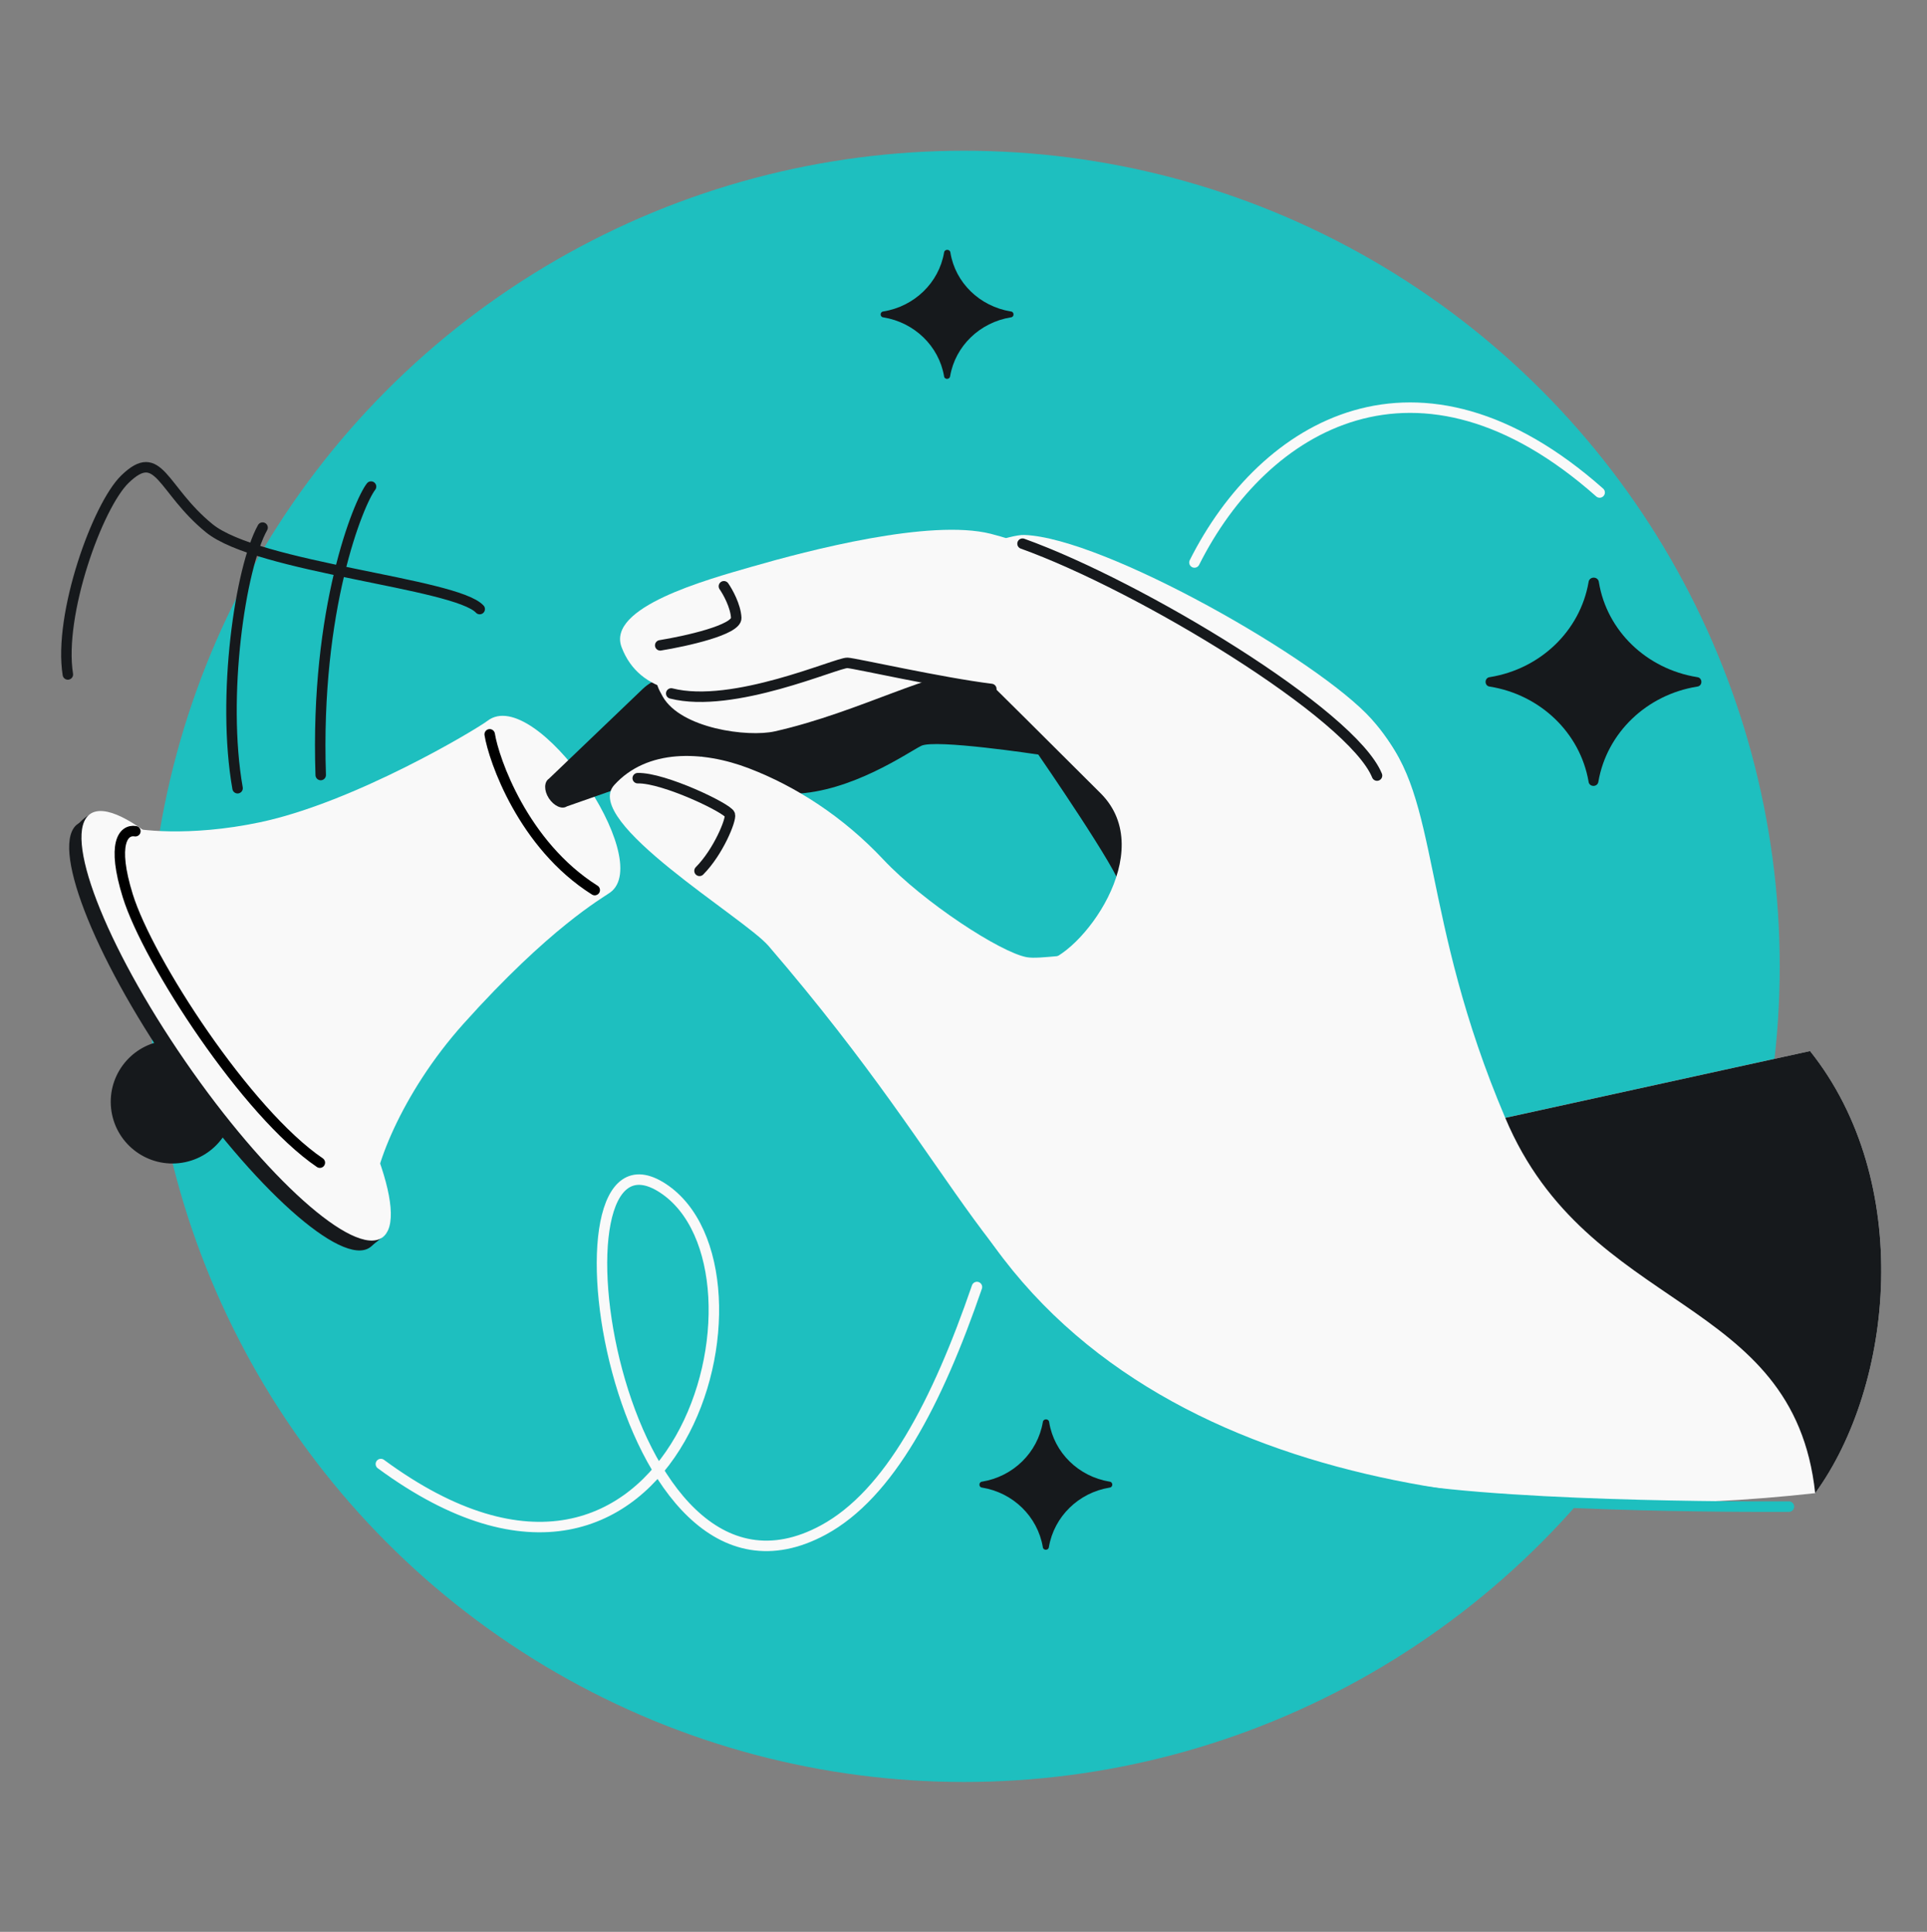 <svg width="368" height="369" viewBox="0 0 368 369" fill="none" xmlns="http://www.w3.org/2000/svg">
<rect x="0" y="0" width="368" height="369" fill="#808080" stroke="none"/>
<g clip-path="url(#clip0_2499_19753)">
<ellipse cx="184.117" cy="184.583" rx="155.76" ry="155.792" fill="#1EBFBF"/>
<ellipse cx="42.748" cy="197.825" rx="49.135" ry="11.851" transform="rotate(55.439 42.748 197.825)" fill="#16191C"/>
<circle cx="32.926" cy="210.461" r="11.778" transform="rotate(80.976 32.926 210.461)" fill="#16191C"/>
<path d="M70.639 238.165C70.824 238.135 73.854 235.761 73.951 235.178C74.047 234.595 70.686 236.075 70.639 238.165Z" fill="#16191C"/>
<path d="M17.579 155.543C16.817 155.513 15.448 156.828 14.859 157.49L16.793 157.75C17.373 157.027 18.341 155.574 17.579 155.543Z" fill="#16191C"/>
<ellipse cx="45.098" cy="195.938" rx="49.135" ry="11.851" transform="rotate(55.439 45.098 195.938)" fill="#F9F9F9"/>
<path d="M49.641 157.063C67.773 153.237 90.93 139.338 93.125 137.665C102.204 130.743 125.285 164.192 116.509 170.484C114.944 171.605 104.969 177.181 88.502 195.564C76.443 209.026 70.897 224.166 71.339 229.333C69.392 229.389 61.998 225.1 47.995 207.486C30.491 185.469 22.04 157.282 24.032 157.912C26.025 158.542 36.085 159.924 49.641 157.063Z" fill="#F9F9F9"/>
<path d="M93.518 140.266C94.28 145.067 99.903 161.399 113.575 170.017M25.853 158.773C23.52 158.386 21.31 161.16 24.406 171.117C28.275 183.563 47.078 212.567 61.081 222.079" stroke="black" stroke-width="2" stroke-linecap="round" stroke-linejoin="round"/>
<path d="M104.815 152.48C105.777 153.949 107.309 154.646 108.238 154.038L131.479 145.88C136.377 144.161 138.631 138.514 136.264 133.894C133.65 128.793 126.86 127.65 122.72 131.614L104.824 148.747C103.895 149.355 103.854 151.012 104.815 152.48Z" fill="#16191C"/>
<path d="M50.145 100.776C45.876 108.457 42.282 133.03 45.369 150.56M70.859 92.943C68.5 95.968 60.169 116.22 61.247 148.038" stroke="#16191C" stroke-width="2" stroke-linecap="round" stroke-linejoin="round"/>
<path d="M91.61 116.339C87.038 111.387 49.21 108.449 39.941 100.884C30.844 93.459 30.441 85.167 23.877 91.51C18.625 96.584 11.139 117.383 12.957 128.83" stroke="#16191C" stroke-width="2" stroke-linecap="round" stroke-linejoin="round"/>
<path d="M151.631 151.628C146.875 151.784 142.687 147.766 142.873 147.058C134.42 148.302 132.021 143.496 133.949 138.883C125.025 136.045 125.137 130.292 126.308 127.771L168.038 124.884L189.005 117.747L227.98 147.833C224.359 155.422 213.848 173.046 213.974 169.471C214.06 167.006 198.284 144.129 198.284 144.129C198.284 144.129 178.558 141.137 175.925 142.464C173.292 143.791 162.643 151.268 151.631 151.628Z" fill="#16191C"/>
<path d="M270.183 162.18L270.18 162.234C262.844 168.939 243.294 177.288 233.664 177.211C221.626 177.113 220.418 169.036 217.278 160.066C214.138 151.097 191.248 129.889 185.282 128.671C179.316 127.452 164.191 136.047 147.978 139.695C142.766 140.868 130.067 139.144 126.581 133.087C123.095 127.03 126.148 127.903 149.279 119.328C162.459 114.442 190.128 101.991 195.606 102.183C210.89 102.721 251.799 126.011 261.939 137.368C270.994 147.511 270.476 156.885 270.183 162.18Z" fill="#F9F9F9"/>
<path d="M219.593 166.381C209.593 189.778 184.969 230.661 186.558 233.176C220.695 287.196 297.163 290.756 346.646 285.207C361.689 264.509 365.524 225.646 345.666 200.759L287.46 213.522C271.17 175.227 275.031 152.063 263.517 139.644L219.593 166.381Z" fill="#F9F9F9"/>
<path d="M346.646 285.208C361.689 264.51 365.524 225.646 345.665 200.759L287.46 213.522C303.26 251.111 342.557 247.053 346.646 285.208Z" fill="#16191C"/>
<path d="M262.97 148.144C265.122 153.432 261.669 180.072 261.396 182.627C253.798 224.082 192.338 184.804 199.268 183.733C206.199 182.663 221.447 162.782 210.196 151.534C198.945 140.287 189.653 131.1 189.653 131.1C183.244 130.874 163.176 126.663 161.837 126.616C159.208 126.524 125.611 141.764 118.712 123.635C115.801 115.987 134.899 110.748 143.56 108.252C154.383 105.133 177.618 99.052 189.197 101.958C209.783 107.125 257.738 135.288 262.97 148.144Z" fill="#F9F9F9"/>
<path d="M262.97 148.143C258.201 136.427 217.954 112 195.272 103.848M189.311 131.598C179.811 130.431 163.176 126.662 161.837 126.615C159.818 126.544 140.011 135.477 128.185 132.457M126.083 123.266C130.969 122.474 140.714 120.317 140.6 118.024C140.485 115.73 138.982 113.041 138.245 111.984" stroke="#16191C" stroke-width="2" stroke-linecap="round"/>
<path d="M117.292 149.959C111.03 156.883 142.148 175.313 146.755 180.669C186.002 226.296 187.083 246.11 221.545 264.729C228.385 244.83 239.784 200.312 232.01 190.172C222.294 177.498 201.131 183.74 196.095 182.836C191.059 181.931 176.362 172.341 168.704 164.189C161.047 156.037 152.043 150.22 143.053 146.768C134.062 143.316 123.554 143.034 117.292 149.959Z" fill="#F9F9F9"/>
<path d="M133.586 166.34C137.183 162.724 139.688 156.548 139.386 155.592C139.009 154.396 126.785 148.521 121.788 148.641" stroke="#16191C" stroke-width="2" stroke-linecap="round" stroke-linejoin="round"/>
<path d="M341.632 287.781C341.632 287.781 290.911 288.184 266.733 284.138" stroke="#1EBFBF" stroke-width="2" stroke-linecap="round"/>
<path d="M72.735 279.645C129.35 321.32 150.581 242.688 126.598 226.961C102.615 211.235 117.08 314.041 157.265 292.226C169.847 285.396 178.957 267.966 186.567 245.833M305.487 94.072C270.889 63.406 241.347 81.049 228.104 107.44" stroke="#F9F9F9" stroke-width="2" stroke-linecap="round"/>
<path d="M168.693 60.619C168.003 60.563 168.003 59.552 168.693 59.492C174.627 58.526 179.285 54.018 180.284 48.275C180.353 47.535 181.434 47.535 181.504 48.275C182.446 54.018 187.105 58.526 193.038 59.492C193.729 59.552 193.729 60.563 193.038 60.619C187.105 61.585 182.446 66.093 181.448 71.835C181.382 72.544 180.344 72.545 180.284 71.835C179.285 66.093 174.627 61.585 168.693 60.619Z" fill="#16191C"/>
<path d="M284.539 131.153C283.423 131.064 283.424 129.432 284.539 129.334C294.176 127.775 301.741 120.501 303.362 111.235C303.476 110.033 305.23 110.033 305.344 111.235C306.875 120.501 314.44 127.775 324.077 129.334C325.191 129.432 325.192 131.064 324.077 131.153C314.44 132.712 306.875 139.986 305.253 149.252C305.145 150.403 303.461 150.404 303.362 149.252C301.741 139.986 294.176 132.712 284.539 131.153Z" fill="#16191C"/>
<path d="M187.561 284.147C186.863 284.09 186.864 283.069 187.561 283.007C193.492 282.03 198.147 277.472 199.145 271.665C199.214 270.924 200.295 270.924 200.364 271.665C201.306 277.472 205.962 282.03 211.892 283.007C212.59 283.069 212.59 284.09 211.892 284.147C205.962 285.123 201.306 289.682 200.309 295.489C200.243 296.199 199.205 296.199 199.145 295.489C198.147 289.682 193.492 285.123 187.561 284.147Z" fill="#16191C"/>
</g>
<defs>
<clipPath id="clip0_2499_19753">
<rect width="368" height="368" fill="white" transform="translate(0 0.5)"/>
</clipPath>
</defs>
</svg>